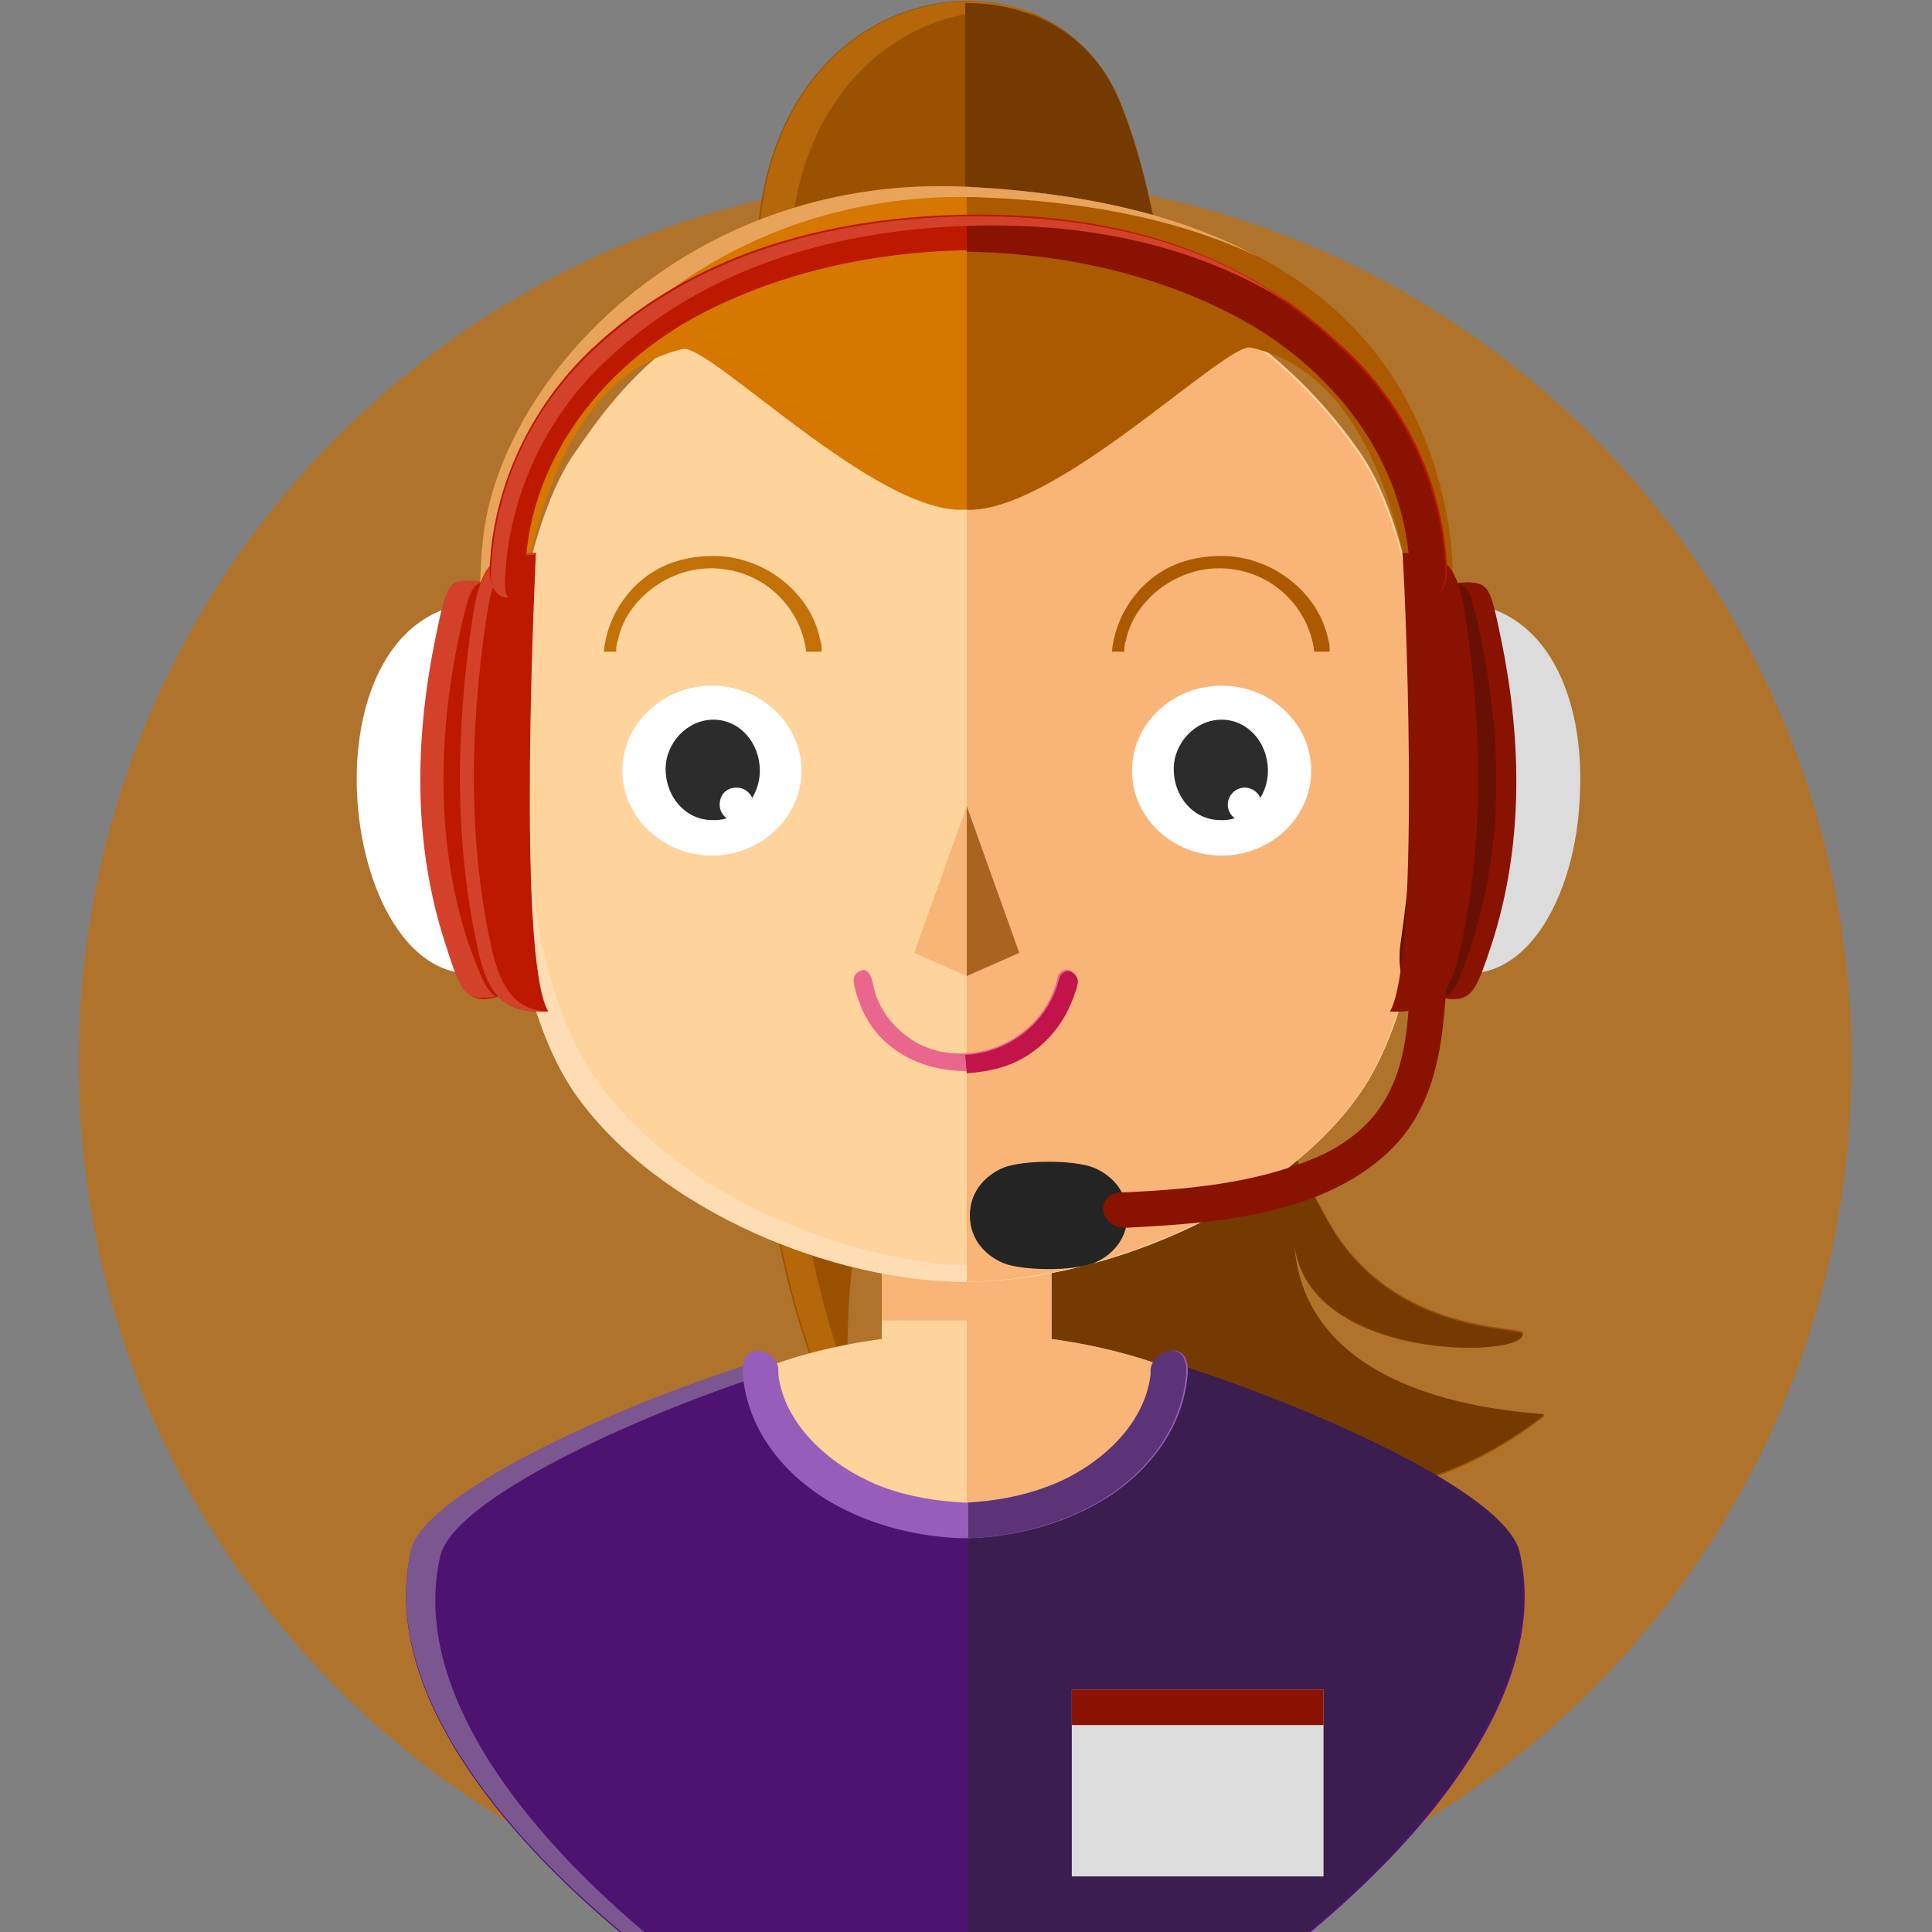 <?xml version="1.0" encoding="utf-8"?>
<!-- Generator: Adobe Illustrator 27.2.0, SVG Export Plug-In . SVG Version: 6.00 Build 0)  -->
<svg version="1.1" id="Capa_2_00000056395873834422066490000007148484318730174134_"
	 xmlns="http://www.w3.org/2000/svg" xmlns:xlink="http://www.w3.org/1999/xlink" x="0px" y="0px" viewBox="0 0 125.1 125.1"
	 style="enable-background:new 0 0 125.1 125.1;" xml:space="preserve">
<rect x="0" y="0" width="125.1" height="125.1" fill="#808080" stroke="none"/>
<style type="text/css">
	.st0{display:none;fill:#DCA263;}
	.st1{fill-rule:evenodd;clip-rule:evenodd;fill:#B0732C;}
	.st2{fill-rule:evenodd;clip-rule:evenodd;fill:#9B5200;}
	.st3{fill-rule:evenodd;clip-rule:evenodd;fill:#B5670A;}
	.st4{fill-rule:evenodd;clip-rule:evenodd;fill:#753A00;}
	.st5{fill-rule:evenodd;clip-rule:evenodd;fill:#FFD39C;}
	.st6{fill-rule:evenodd;clip-rule:evenodd;fill:#F8B577;}
	.st7{fill:#F8B577;}
	.st8{fill-rule:evenodd;clip-rule:evenodd;fill:#4C1371;}
	.st9{fill-rule:evenodd;clip-rule:evenodd;fill:#7B5691;}
	.st10{fill-rule:evenodd;clip-rule:evenodd;fill:#3C1D50;}
	.st11{fill:#975DBB;}
	.st12{fill:#5D3377;}
	.st13{fill:#DCDCDC;}
	.st14{fill:#8A1201;}
	.st15{fill-rule:evenodd;clip-rule:evenodd;fill:#FFDDB4;}
	.st16{fill:#E9668C;}
	.st17{fill:#C2144A;}
	.st18{fill-rule:evenodd;clip-rule:evenodd;fill:#F7B577;}
	.st19{fill-rule:evenodd;clip-rule:evenodd;fill:#A96520;}
	.st20{fill:#FFFFFF;}
	.st21{fill-rule:evenodd;clip-rule:evenodd;fill:#2B2C2B;}
	.st22{fill-rule:evenodd;clip-rule:evenodd;fill:#FFFFFF;}
	.st23{fill:#AB5A00;}
	.st24{fill:#C27008;}
	.st25{fill-rule:evenodd;clip-rule:evenodd;fill:#D57700;}
	.st26{fill-rule:evenodd;clip-rule:evenodd;fill:#AB5A00;}
	.st27{fill-rule:evenodd;clip-rule:evenodd;fill:#E9A45B;}
	.st28{fill-rule:evenodd;clip-rule:evenodd;fill:#BD1800;}
	.st29{fill-rule:evenodd;clip-rule:evenodd;fill:#D3412A;}
	.st30{fill-rule:evenodd;clip-rule:evenodd;fill:#DCDCDC;}
	.st31{fill-rule:evenodd;clip-rule:evenodd;fill:#8A1201;}
	.st32{fill-rule:evenodd;clip-rule:evenodd;fill:#681003;}
	.st33{fill:#BD1800;}
	.st34{fill:#D3412A;}
	.st35{fill-rule:evenodd;clip-rule:evenodd;fill:#242424;}
</style>
<g id="OBJECTS">
	<g>
		<g>
			<rect x="-20.9" y="-14.6" class="st0" width="166.9" height="166.9"/>
			<path class="st1" d="M62.5,11.4c31.7,0,57.4,25.7,57.4,57.4s-25.7,57.4-57.4,57.4S5.1,100.5,5.1,68.8S30.8,11.4,62.5,11.4z"/>
		</g>
		<g>
			<g>
				<path class="st2" d="M83.8,80.5c0.6,11.1,16.4,11,16.2,11.2c-11,8.6-24.5,5.9-33.9-3.5c-2.8-2.8-6.3-7.4-9.5-13.9
					c-1.4,5.3-2,11-1.6,16.5c0.1,1.8,1.1,3.8,1.1,5.6c0,0.4-0.3-0.8-0.5-1.2c-0.3-0.6-0.5-1.2-0.8-1.8c-0.8-1.8-1.6-3.6-2.3-5.5
					c-2-5.5-2.9-11.5-3.5-17.3c-1.1-10.4-1.4-21-0.9-31.6c-0.4-7.5-0.1-15.9,1.1-25.3c2.1-15.7,19-17.5,23.3-7.2
					c2.5,6,3.6,15.5,3.8,21.6c0.3,9.7,0.8,19.5,2.2,29.2c0.1,0.3,0.1,0.5,0.2,0.8c1.8,7.3,3.6,14.5,7.4,21.1
					c4.2,7.3,12.6,6.6,12.5,7.1C98.6,88,84.6,88.2,83.8,80.5L83.8,80.5z"/>
				<path class="st3" d="M55,89.9c0,0.3,0,0.6,0.1,0.9c0.1,1.8,1.1,3.8,1.1,5.6c0,0.4-0.3-0.8-0.5-1.2c-0.3-0.6-0.5-1.2-0.8-1.8
					c-0.8-1.8-1.6-3.6-2.3-5.5c-2-5.5-2.9-11.5-3.5-17.3c-1.1-10.4-1.4-21-0.9-31.6c-0.4-7.5-0.1-15.9,1.1-25.3
					c1.5-11.7,11.3-15.6,18-12.7c-6.5-1.5-14.6,2.8-16,13.3c-1.2,9.3-1.5,17.7-1.1,25.3c-0.5,10.5-0.2,21.1,0.9,31.6
					c0.6,5.8,1.5,11.8,3.5,17.3C54.7,89,54.8,89.4,55,89.9L55,89.9z"/>
				<path class="st4" d="M62.6,0.2c4.2,0,8.2,2.1,9.9,6.4c2.5,6,3.6,15.5,3.8,21.6c0.3,9.7,0.8,19.5,2.2,29.2
					c0.1,0.3,0.1,0.5,0.2,0.8c1.8,7.3,3.6,14.5,7.4,21.1c4.2,7.3,12.6,6.6,12.5,7.1c0,1.6-14.1,1.7-14.8-6
					c0.6,11.1,16.4,11,16.2,11.2c-11,8.6-24.5,5.9-33.9-3.5c-1.1-1.1-2.3-2.5-3.6-4.1V0.2z"/>
			</g>
			<g>
				<g>
					<path class="st5" d="M57.1,86.7V68.4h10.9v18.3c8.9,1.2,15.5,5.1,15.5,9.8s-6.6,8.6-15.5,9.8v0.8H57.1v-0.7
						c-9-1.1-15.7-5.1-15.7-9.8S48.1,87.9,57.1,86.7z"/>
					<path class="st6" d="M62.6,68.4h5.5v18.3c6.5,0.9,11.8,3.2,14.1,6.2v7.1c-2.3,3-7.6,5.4-14.1,6.2v0.8h-5.5
						C62.6,107.1,62.6,68.4,62.6,68.4z"/>
					<rect x="57.1" y="68.4" class="st7" width="10.9" height="17.1"/>
				</g>
				<g>
					<path class="st8" d="M62.3,97.5c13.5,0.2,13.2-9.4,13.7-9.2c8.7,2.7,21.5,8.3,22.4,12.2c3.8,16.4-26.8,36-35.7,36.6
						c-0.1,0-0.1,0-0.2,0c-0.1,0-0.1,0-0.2,0c-8.8-0.5-39.4-20.1-35.7-36.6c0.9-3.9,14.3-9.8,23-12.4C50.2,87.9,48.8,97.3,62.3,97.5
						L62.3,97.5z"/>
					<path class="st9" d="M59.8,97.4c0.8,0.1,1.6,0.1,2.4,0.2c13.5,0.2,13.2-9.4,13.7-9.2c0.6,0.2,1.2,0.4,1.8,0.6
						c-0.5,1.5-1.5,9.2-13.5,9C62.5,97.8,61.1,97.7,59.8,97.4L59.8,97.4z M62.3,137L62.3,137c-8.8-0.5-39.4-20.1-35.7-36.6
						c0.9-3.9,14.3-9.8,23-12.4c0.1,0,0.1,0.3,0.2,0.9c-8.7,2.8-20.5,8.2-21.3,11.9C25,116.2,51.7,134.4,62.3,137z"/>
					<path class="st10" d="M62.7,97.5c12.9,0,12.7-9.4,13.1-9.3c8.7,2.7,21.6,8.4,22.5,12.2c3.7,16.4-26.6,35.9-35.6,36.6V97.5
						L62.7,97.5z"/>
					<path class="st11" d="M62.5,97.3c1.8-0.1,3.6-0.4,5.3-1c3.1-1.1,6.4-3.8,6.8-7.3c0-0.1,0-0.1,0-0.3c0.1-1.3,2.5-2.1,2.3,0.3
						c-0.3,3.8-3,6.9-6.3,8.6c-2.3,1.2-5,1.9-7.8,2l0,0c-0.1,0-0.2,0-0.3,0c-0.1,0-0.2,0-0.3,0l0,0c-2.8-0.1-5.5-0.8-7.8-2
						c-3.3-1.7-6-4.8-6.3-8.6c-0.2-2.4,2.3-1.6,2.3-0.3c0,0.2,0,0.2,0,0.3c0.4,3.4,3.6,6.1,6.8,7.3C58.8,96.9,60.6,97.2,62.5,97.3
						L62.5,97.3z"/>
					<path class="st12" d="M62.7,97.3c1.7-0.1,3.4-0.4,5-1c3.1-1.1,6.4-3.8,6.8-7.3c0-0.1,0-0.1,0-0.3c0.1-1.3,2.5-2.1,2.3,0.3
						c-0.3,3.8-3,6.9-6.3,8.6c-2.3,1.2-5,1.9-7.8,2L62.7,97.3L62.7,97.3z"/>
				</g>
				<g>
					<rect x="69.4" y="109.4" class="st13" width="16.3" height="12.1"/>
					<rect x="69.4" y="109.4" class="st14" width="16.3" height="2.3"/>
				</g>
			</g>
			<g>
				<g>
					<path class="st5" d="M37.3,29.2c2.4-3.4,8.2-12.6,25.5-12.9c15.2-0.2,22.8,9.5,25.2,12.9c5.5,7.7,6.7,32.2,0,41.7
						C82.6,78.5,70.9,83,62.5,83s-19.8-4.5-25.2-12.1C30.6,61.5,31.8,36.9,37.3,29.2z"/>
					<path class="st15" d="M32.7,51.7c-0.2-9.1,1.1-9.6,1.3-0.4c0.2,7.3,1.6,14.4,4.6,18.6C43.9,77.5,55.3,82,63.8,82
						c6.1,0,13.8-2.3,19.7-6.5c-6,4.8-14.4,7.5-21,7.5c-8.4,0-19.8-4.5-25.2-12.1C34.3,66.6,32.8,59.3,32.7,51.7L32.7,51.7z"/>
					<path class="st6" d="M62.7,16.4c15.2-0.2,22.8,9.5,25.2,12.9c5.5,7.7,6.7,32.2,0,41.7C82.6,78.4,71,82.9,62.6,83V16.4H62.7
						L62.7,16.4z"/>
				</g>
				<g>
					<g>
						<path class="st16" d="M55.9,62.8c0.6,0.1,0.6,1,0.8,1.6c0.5,1.4,1.5,2.5,2.8,3.2c3.4,1.7,8.1-0.2,9-4.4c0,0,0.2-0.5,0.7-0.4
							c0.3,0.1,0.5,0.4,0.5,0.7c-0.1,0.4-0.1,0.5-0.2,0.7c-0.6,1.9-1.9,3.5-3.7,4.4c-3.3,1.6-7.9,0.6-9.7-2.7
							c-0.3-0.5-0.5-1.1-0.7-1.7c0-0.2-0.1-0.3-0.1-0.5C55.2,63.3,55.4,62.9,55.9,62.8C55.8,62.8,55.8,62.8,55.9,62.8L55.9,62.8z"/>
						<path class="st17" d="M62.5,68.3c2.7-0.1,5.4-2,6.1-5c0,0,0.2-0.5,0.7-0.4c0.3,0.1,0.5,0.4,0.5,0.7c-0.1,0.4-0.1,0.5-0.2,0.7
							c-0.6,1.9-1.9,3.5-3.7,4.4c-1,0.5-2.1,0.7-3.3,0.8L62.5,68.3L62.5,68.3z"/>
					</g>
					<g>
						<polygon class="st18" points="62.6,52.2 66,61.7 62.6,63.2 59.2,61.7 						"/>
						<polygon class="st19" points="62.6,52.2 66,61.7 62.6,63.2 						"/>
					</g>
					<g>
						<g>
							<ellipse class="st20" cx="79.1" cy="49.9" rx="5.8" ry="5.5"/>
							<path class="st21" d="M79.1,46.6c1.7,0,3,1.5,3,3.3c0,1.8-1.4,3.3-3.1,3.2c-1.7,0-3-1.5-3-3.3C76,48.1,77.4,46.6,79.1,46.6
								L79.1,46.6z"/>
							<path class="st22" d="M80.6,51c0.6,0,1.1,0.5,1.1,1.1s-0.5,1.1-1.1,1.1s-1.1-0.5-1.1-1.1S80,51,80.6,51z"/>
							<path class="st23" d="M72,42.2c0.2-2.3,1.7-4.6,4-5.6c0.9-0.4,2-0.6,3.1-0.6c3.3,0,6.3,2.4,6.9,5.4c0.1,0.3,0.1,0.5,0.1,0.8
								h-1c-0.3-2.7-2.6-5.3-6-5.4c-0.1,0-0.1,0-0.2,0c-2.8,0-5.5,2.1-6,4.7c-0.1,0.2-0.1,0.5-0.1,0.7C72.8,42.2,72,42.2,72,42.2z"
								/>
						</g>
						<g>
							<path class="st22" d="M46.1,44.4c3.2,0,5.8,2.5,5.8,5.5c0,3-2.6,5.5-5.8,5.5s-5.8-2.5-5.8-5.5C40.3,46.9,42.9,44.4,46.1,44.4
								z"/>
							<path class="st21" d="M46.2,46.6c1.7,0,3,1.5,3,3.3c0,1.8-1.4,3.3-3.1,3.2c-1.7,0-3-1.5-3-3.3C43.1,48.1,44.5,46.6,46.2,46.6
								L46.2,46.6z"/>
							<path class="st22" d="M47.7,51c0.6,0,1.1,0.5,1.1,1.1s-0.5,1.1-1.1,1.1c-0.6,0-1.1-0.5-1.1-1.1S47,51,47.7,51z"/>
							<path class="st24" d="M39.1,42.2c0.2-2.3,1.7-4.6,4-5.6c0.9-0.4,2-0.6,3.1-0.6c3.3,0,6.3,2.4,6.9,5.4
								c0.1,0.3,0.1,0.5,0.1,0.8h-1c-0.3-2.7-2.6-5.3-6-5.4c-0.1,0-0.1,0-0.2,0c-2.8,0-5.5,2.1-6,4.7c-0.1,0.2-0.1,0.5-0.1,0.7
								C39.9,42.2,39.1,42.2,39.1,42.2z"/>
						</g>
					</g>
				</g>
				<g>
					<path class="st25" d="M62.7,12.1c19.1,1,28.9,8.9,31.1,21.9c0.9,5.5-0.2,18.5-1.3,18.5c-0.2-10.9-1.4-27.7-11.5-30
						C79.4,22.1,68.2,33.4,62.5,33c-5.7,0.4-16.6-10.8-18.3-10.4C34.1,25,32.9,41.6,32.7,52.5c-1.1,0-2.2-13-1.3-18.5
						C33.1,23.7,45.2,11.2,62.7,12.1z"/>
					<path class="st26" d="M62.6,12.1h0.1c19.1,1,28.9,8.9,31.1,21.9c0.9,5.5-0.2,18.5-1.3,18.5c-0.2-10.9-1.4-27.7-11.5-30
						C79.4,22.1,68.4,33.2,62.6,33C62.6,33,62.6,12.1,62.6,12.1z"/>
					<path class="st27" d="M32.8,48.4c-0.1,1.4-0.1,2.8-0.1,4.1c-1.1,0-2.2-13-1.3-18.5c1.7-10.3,13.8-22.8,31.3-21.9
						c7.7,0.4,13.9,1.9,18.7,4.5c-4.6-2.2-10.4-3.5-17.4-3.8c-17.6-0.9-29.6,11.6-31.3,21.9C32.1,38.1,32.3,44.2,32.8,48.4
						L32.8,48.4z"/>
				</g>
			</g>
			<g>
				<g>
					<g>
						<path class="st22" d="M32.3,62.7C32.4,64.9,31,37,31.1,39C18.6,39.5,22.1,66.3,32.3,62.7z"/>
						<path class="st28" d="M32.9,41.3c0.1-3.2-1.2-3.6-2.5-3.6c-1.3,0.1-1.4,0.3-2.1,3.7c-1.4,6.8-1.4,13.5,0.6,19.7
							c0.9,2.7,1.2,3.6,2.5,3.6c1.3-0.1,2.5-0.9,2.1-3.7C32.3,52.6,32.6,47.9,32.9,41.3z"/>
						<path class="st29" d="M32.1,64.5c-0.3,0.1-0.5,0.1-0.8,0.1c-1.3,0.1-1.6-0.8-2.5-3.6c-2-6.2-2-12.9-0.6-19.7
							c0.7-3.5,0.9-3.7,2.1-3.7c0.3,0,0.6,0,0.9,0.1c-0.7,0.2-0.9,0.9-1.5,3.6c-1.4,6.8-1.4,13.5,0.6,19.7
							C31.1,63.2,31.5,64.2,32.1,64.5L32.1,64.5z"/>
						<path class="st28" d="M35.5,65.5c-2.1-3.6-0.8-29.5-0.8-29.7c-2.4,0.1-3.5,0.1-4.1,4.2c-1.1,7.3-1.2,14.7,0.4,21.7
							C31.7,64.9,33.1,65.6,35.5,65.5z"/>
						<path class="st29" d="M35.5,65.5L35.5,65.5c-2.4,0.1-3.8-0.6-4.5-3.8c-1.6-7-1.5-14.4-0.4-21.7c0.6-4,1.7-4.1,4.1-4.2
							c0,0,0,0,0,0.1C32.9,36,32,36.5,31.5,40c-1.1,7.3-1.2,14.7,0.4,21.7C32.6,64.5,33.7,65.4,35.5,65.5L35.5,65.5z"/>
					</g>
					<g>
						<path class="st30" d="M93.2,62.7C93.1,64.9,94.4,37,94.3,39c6,0.2,8.3,6.4,8,12.4C102.1,58.1,98.6,64.6,93.2,62.7L93.2,62.7z"
							/>
						<path class="st31" d="M92.6,41.3c-0.1-3.2,1.2-3.6,2.5-3.6c1.3,0.1,1.4,0.3,2.1,3.7c1.4,6.8,1.4,13.5-0.6,19.7
							c-0.9,2.7-1.2,3.6-2.5,3.6s-2.5-0.9-2.1-3.7C93.1,52.6,92.9,47.9,92.6,41.3z"/>
						<path class="st32" d="M91.3,41.3c-0.1-3.2,1.2-3.6,2.5-3.6c1.3,0.1,1.4,0.3,2.1,3.7c1.4,6.8,1.4,13.5-0.6,19.7
							c-0.9,2.7-1.2,3.6-2.5,3.6s-2.5-0.9-2.1-3.7C91.9,52.6,91.6,47.9,91.3,41.3z"/>
						<path class="st31" d="M90,65.5c2.1-3.6,0.9-29.7,0.8-29.7c2.4,0.1,3.5,0.1,4.1,4.2c1.1,7.3,1.2,14.7-0.4,21.7
							C93.8,64.9,92.4,65.6,90,65.5z"/>
					</g>
				</g>
				<g>
					<path class="st33" d="M38.3,22.6c3.1-2.9,10.2-8.5,24.4-8.7c14.6-0.2,21.4,5.9,24.4,8.7c4,3.7,6.4,8.9,6.6,14.3
						c0,1.1-0.5,1.8-1.3,1.7c-0.8-0.1-1-1.1-1-1.1c0-7.4-4.7-13.4-10.7-16.8c-5.4-3.1-11.8-4.4-18-4.5c-6.3,0.1-12.6,1.5-18,4.5
						c-6,3.4-10.7,9.5-10.7,16.8c0,0-0.2,1-1,1.1c-0.8,0.1-1.3-0.6-1.3-1.7C31.9,31.6,34.3,26.4,38.3,22.6L38.3,22.6z"/>
					<path class="st14" d="M62.7,14c14.6-0.2,21.3,5.9,24.3,8.7c4,3.7,6.4,8.9,6.6,14.3c0,1.1-0.5,1.8-1.3,1.7c-0.8-0.1-1-1.1-1-1.1
						c0-7.4-4.7-13.4-10.7-16.8c-5.4-3-11.7-4.4-18-4.5V14L62.7,14z"/>
					<path class="st34" d="M32.9,38.7c-0.7,0-1.2-0.6-1.1-1.7c0.2-5.4,2.6-10.6,6.6-14.3c3.1-2.9,10.2-8.5,24.4-8.7
						c10.3-0.1,16.7,2.8,20.6,5.6c-4-2.5-10.2-5.1-19.7-5c-14.2,0.2-21.3,5.8-24.4,8.7c-4,3.7-6.4,8.9-6.6,14.3
						C32.7,38,32.7,38.4,32.9,38.7L32.9,38.7z"/>
				</g>
				<g>
					<path class="st35" d="M73,78.7c0-1.7-1.2-2.7-2.2-3.1c-1.3-0.5-4.5-0.5-5.8,0c-1,0.4-2.2,1.4-2.2,3.1s1.2,2.7,2.2,3.1
						c1.3,0.5,4.5,0.5,5.8,0C71.8,81.4,73,80.4,73,78.7z"/>
					<path class="st14" d="M92.8,60c0.6,0.1,1.1,0.6,1,1.2c-0.3,4.8-0.2,9.9-3.9,13.4c-4.4,4.1-11.1,4.6-17,4.9
						c-1.1,0.1-2.1-1.3-1-2.1c0.3-0.2,0.7-0.2,1.1-0.2c4.1-0.2,8.3-0.6,12.1-2.2c1.7-0.7,3.4-1.9,4.4-3.5c1.9-2.9,1.7-6.7,1.9-10.2
						c0-0.1,0-0.5,0.2-0.8C91.9,60.1,92.3,59.9,92.8,60L92.8,60z"/>
				</g>
			</g>
		</g>
	</g>
</g>
</svg>
